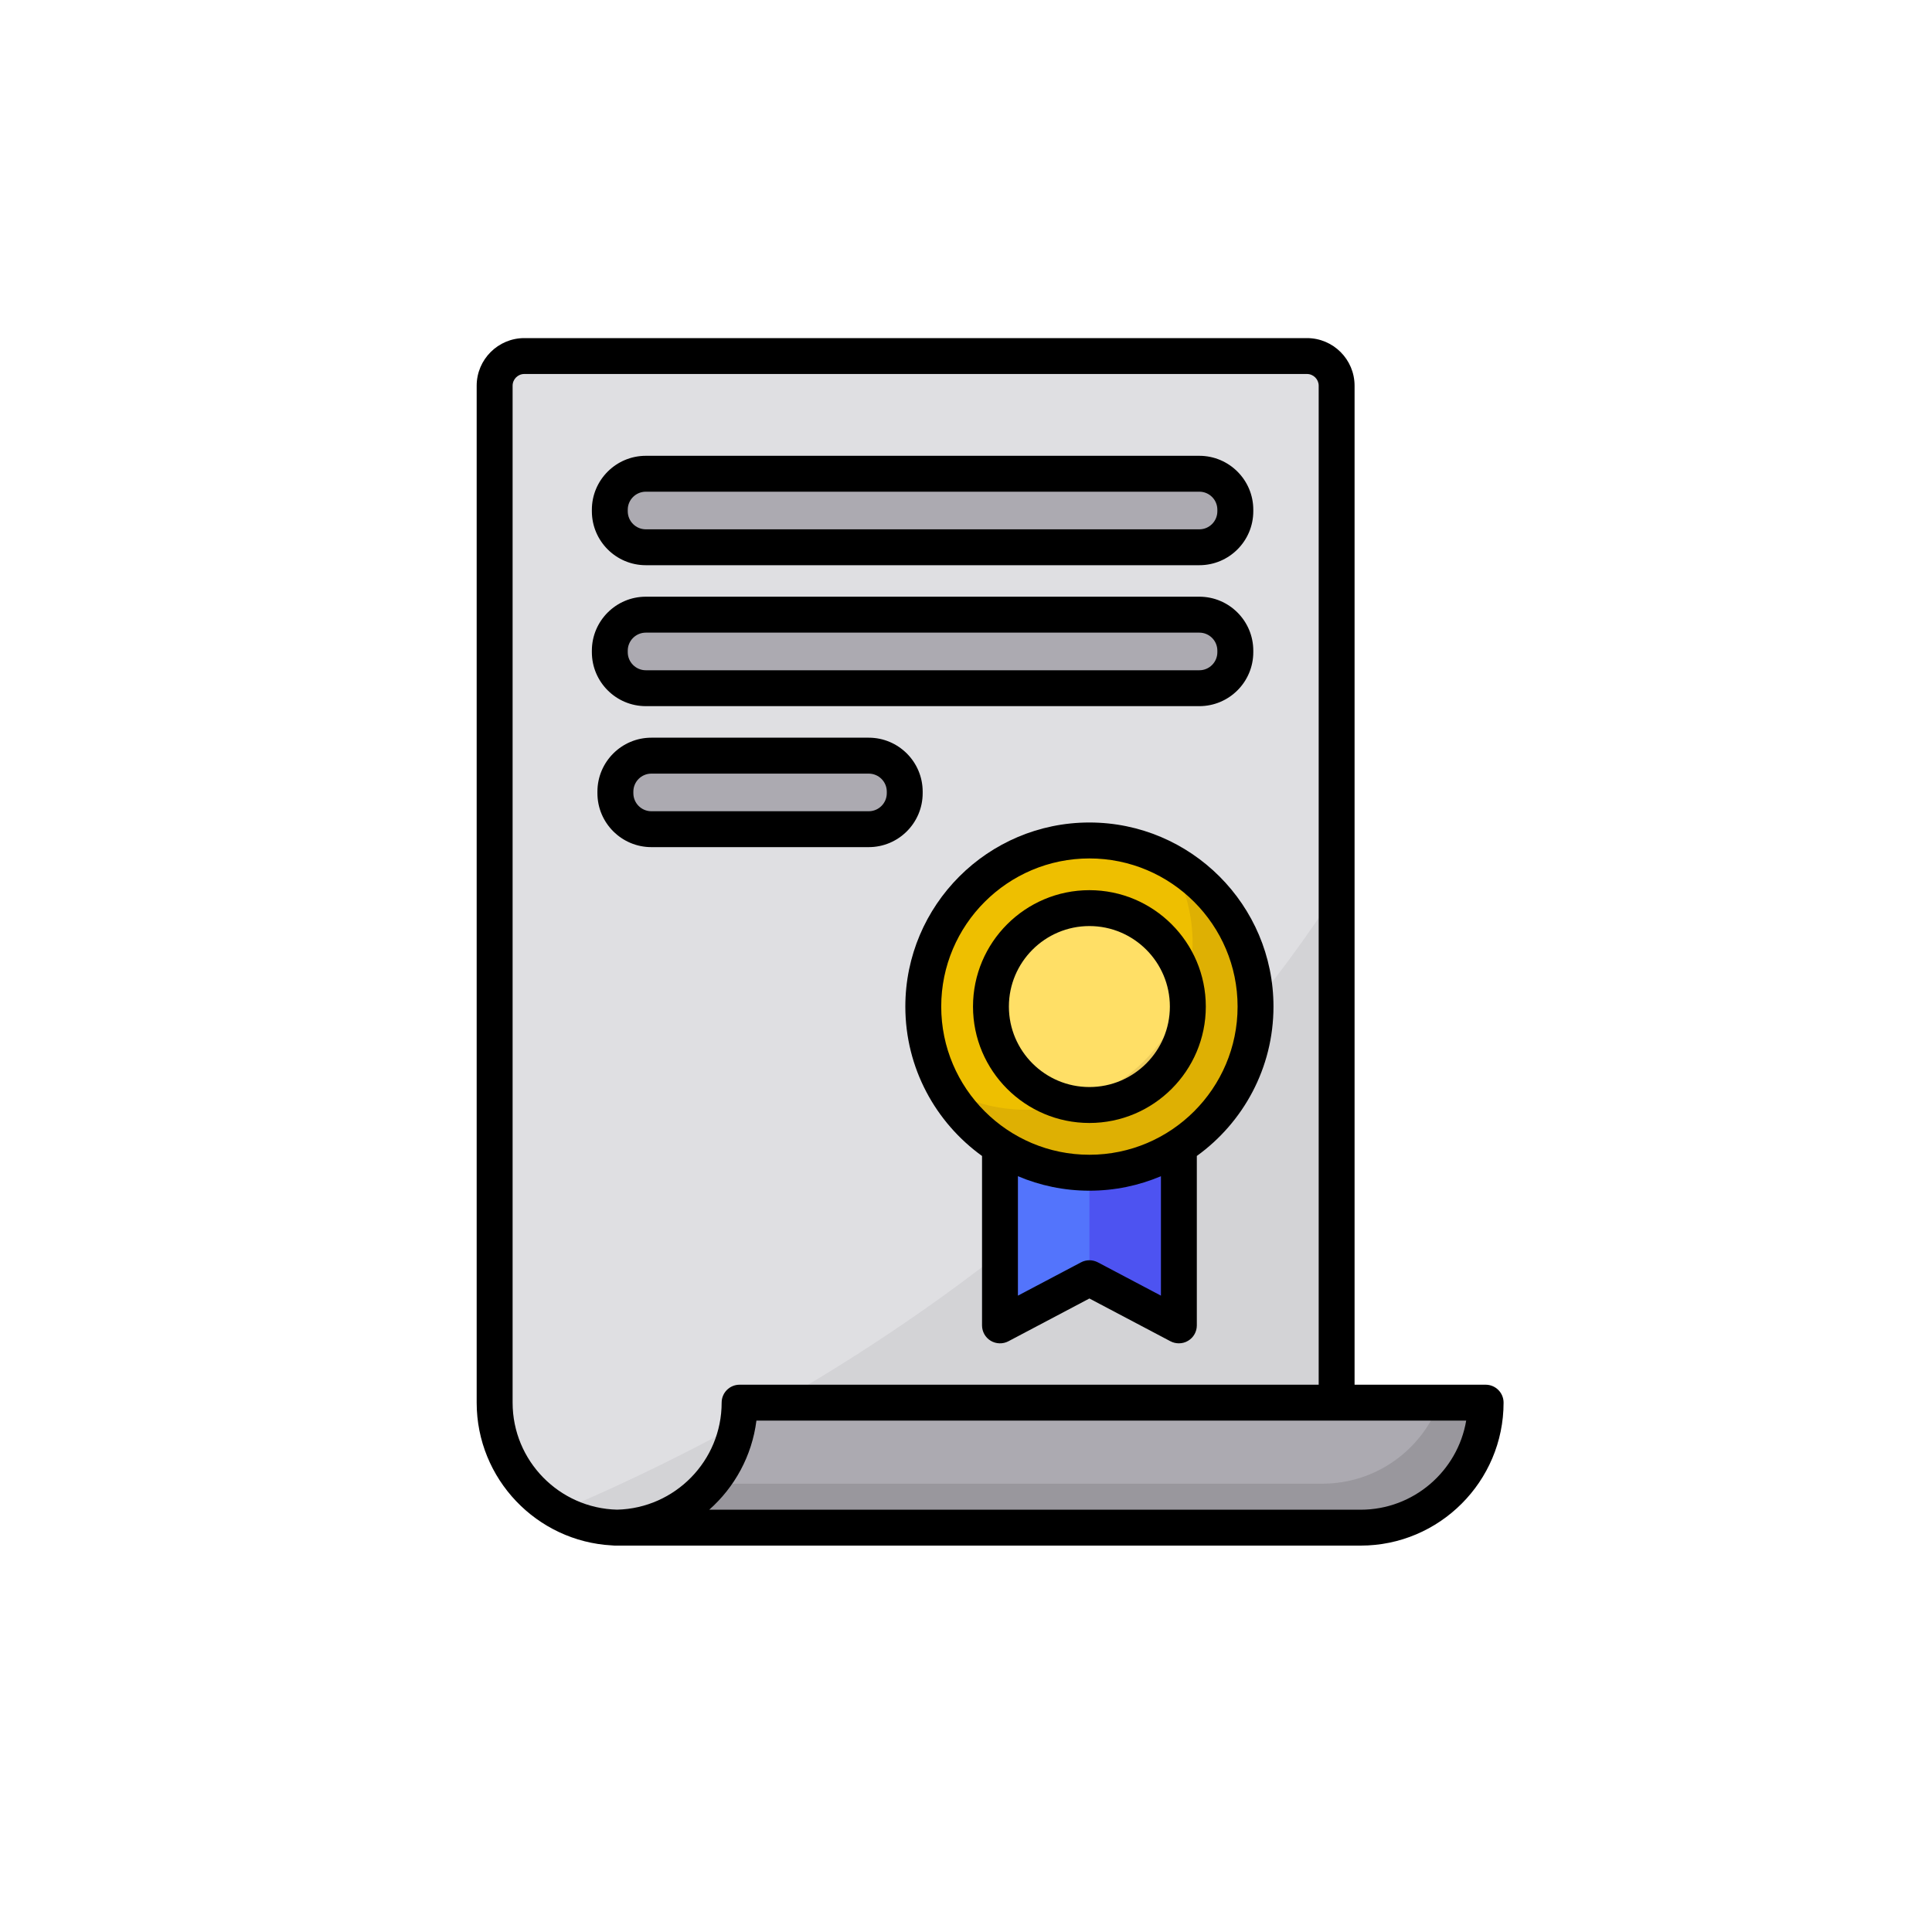 <svg width="40" height="40" viewBox="0 0 40 40" fill="none" xmlns="http://www.w3.org/2000/svg">
<path d="M27.673 29.839V7.987C27.673 7.647 27.398 7.372 27.058 7.372H10.855C10.515 7.372 10.24 7.647 10.24 7.987V28.864V29.041C10.24 30.47 11.399 31.629 12.828 31.629H13.005L27.673 29.839Z" fill="#DFDFE2"/>
<g opacity="0.24">
<path d="M11.56 31.296C11.935 31.507 12.368 31.628 12.829 31.628H13.006L27.673 29.838V18.447C22.947 25.766 15.36 29.694 11.56 31.296Z" fill="#ACAAB1"/>
</g>
<path d="M24.407 23.739V27.441L22.555 26.464L20.703 27.441V23.739H24.407Z" fill="#5374FC"/>
<path d="M12.77 31.628H28.171C29.6 31.628 30.759 30.469 30.759 29.04H29.522H15.313C15.313 30.469 14.154 31.628 12.725 31.628" fill="#ACAAB1"/>
<path opacity="0.19" d="M29.801 29.04C29.433 30.02 28.487 30.718 27.378 30.718H14.812C14.337 31.275 13.631 31.628 12.842 31.628H12.887H28.288C29.718 31.628 30.876 30.469 30.876 29.04H29.801Z" fill="#494949"/>
<path d="M24.83 11.33H13.37C12.96 11.33 12.625 10.995 12.625 10.585V10.553C12.625 10.143 12.96 9.808 13.37 9.808H24.83C25.24 9.808 25.576 10.143 25.576 10.553V10.585C25.576 10.995 25.24 11.33 24.83 11.33Z" fill="#ACAAB1"/>
<path d="M24.83 14.248H13.37C12.96 14.248 12.625 13.913 12.625 13.503V13.471C12.625 13.061 12.96 12.726 13.37 12.726H24.83C25.24 12.726 25.576 13.061 25.576 13.471V13.503C25.576 13.913 25.24 14.248 24.83 14.248Z" fill="#ACAAB1"/>
<path d="M17.985 17.167H13.485C13.076 17.167 12.74 16.832 12.74 16.422V16.39C12.74 15.98 13.075 15.645 13.485 15.645H17.985C18.395 15.645 18.731 15.98 18.731 16.39V16.422C18.731 16.832 18.395 17.167 17.985 17.167Z" fill="#ACAAB1"/>
<path d="M22.555 23.739V26.464L24.407 27.441V23.739H22.555Z" fill="#4D53F1"/>
<path d="M22.555 24.279C24.454 24.279 25.994 22.739 25.994 20.84C25.994 18.94 24.454 17.4 22.555 17.4C20.655 17.4 19.115 18.94 19.115 20.84C19.115 22.739 20.655 24.279 22.555 24.279Z" fill="#EEBF00"/>
<path d="M22.554 22.879C23.68 22.879 24.593 21.966 24.593 20.84C24.593 19.714 23.68 18.802 22.554 18.802C21.428 18.802 20.516 19.714 20.516 20.84C20.516 21.966 21.428 22.879 22.554 22.879Z" fill="#FFDF66"/>
<path opacity="0.12" d="M24.247 17.846C24.53 18.345 24.692 18.922 24.692 19.538C24.692 21.437 23.152 22.977 21.252 22.977C20.637 22.977 20.06 22.815 19.561 22.532C20.151 23.575 21.27 24.28 22.555 24.28C24.454 24.28 25.994 22.74 25.994 20.84C25.994 19.556 25.29 18.436 24.247 17.846Z" fill="#663C1D"/>
<path d="M30.759 28.669H28.045V7.986C28.045 7.442 27.603 7 27.059 7H10.855C10.312 7 9.869 7.442 9.869 7.986V29.04C9.869 30.619 11.112 31.913 12.67 31.996C12.688 31.998 12.706 32 12.724 32C12.735 32 12.747 32 12.758 32C12.762 32 12.766 32 12.77 32H12.829H13.006H28.171C29.802 32 31.13 30.672 31.13 29.04C31.13 28.835 30.964 28.669 30.759 28.669ZM12.777 31.256C11.579 31.227 10.613 30.245 10.613 29.04V7.986C10.613 7.852 10.721 7.743 10.855 7.743H27.059C27.193 7.743 27.302 7.852 27.302 7.986V28.669H15.312C15.107 28.669 14.941 28.835 14.941 29.04C14.941 30.245 13.975 31.227 12.777 31.256ZM28.17 31.257H14.684C15.209 30.792 15.569 30.143 15.661 29.412H30.356C30.179 30.458 29.266 31.257 28.17 31.257Z" fill="black"/>
<path d="M22.555 17.029C20.454 17.029 18.744 18.739 18.744 20.84C18.744 22.113 19.371 23.24 20.332 23.933V27.441C20.332 27.571 20.4 27.692 20.511 27.759C20.623 27.826 20.762 27.83 20.877 27.77L22.555 26.884L24.234 27.77C24.288 27.798 24.348 27.812 24.407 27.812C24.474 27.812 24.54 27.795 24.599 27.759C24.711 27.692 24.779 27.571 24.779 27.441V23.933C25.739 23.24 26.366 22.113 26.366 20.84C26.366 18.739 24.657 17.029 22.555 17.029ZM24.036 26.825L22.729 26.135C22.62 26.078 22.49 26.078 22.382 26.135L21.075 26.825V24.352C21.53 24.545 22.031 24.652 22.555 24.652C23.08 24.652 23.58 24.545 24.036 24.352V26.825ZM22.555 23.908C20.864 23.908 19.487 22.532 19.487 20.84C19.487 19.149 20.864 17.773 22.555 17.773C24.247 17.773 25.623 19.149 25.623 20.84C25.623 22.532 24.247 23.908 22.555 23.908Z" fill="black"/>
<path d="M22.555 18.43C21.226 18.43 20.145 19.511 20.145 20.84C20.145 22.169 21.226 23.25 22.555 23.25C23.883 23.25 24.965 22.169 24.965 20.84C24.965 19.511 23.883 18.43 22.555 18.43ZM22.555 22.506C21.636 22.506 20.888 21.759 20.888 20.84C20.888 19.921 21.636 19.173 22.555 19.173C23.474 19.173 24.221 19.921 24.221 20.84C24.221 21.759 23.474 22.506 22.555 22.506Z" fill="black"/>
<path d="M13.371 11.702H24.831C25.447 11.702 25.948 11.201 25.948 10.585V10.553C25.948 9.938 25.447 9.437 24.831 9.437H13.371C12.755 9.437 12.254 9.938 12.254 10.553V10.585C12.254 11.201 12.755 11.702 13.371 11.702ZM12.997 10.553C12.997 10.347 13.165 10.18 13.371 10.18H24.831C25.037 10.18 25.204 10.347 25.204 10.553V10.585C25.204 10.791 25.037 10.959 24.831 10.959H13.371C13.165 10.959 12.997 10.791 12.997 10.585V10.553Z" fill="black"/>
<path d="M13.371 14.62H24.831C25.447 14.62 25.948 14.119 25.948 13.503V13.471C25.948 12.855 25.447 12.354 24.831 12.354H13.371C12.755 12.354 12.254 12.855 12.254 13.471V13.503C12.254 14.119 12.755 14.62 13.371 14.62ZM12.997 13.471C12.997 13.265 13.165 13.098 13.371 13.098H24.831C25.037 13.098 25.204 13.265 25.204 13.471V13.504C25.204 13.709 25.037 13.877 24.831 13.877H13.371C13.165 13.877 12.997 13.709 12.997 13.504V13.471Z" fill="black"/>
<path d="M19.103 16.422V16.39C19.103 15.774 18.602 15.273 17.986 15.273H13.486C12.87 15.273 12.369 15.774 12.369 16.39V16.422C12.369 17.038 12.87 17.539 13.486 17.539H17.986C18.602 17.539 19.103 17.038 19.103 16.422ZM13.113 16.422V16.39C13.113 16.184 13.28 16.017 13.486 16.017H17.986C18.192 16.017 18.36 16.184 18.36 16.39V16.422C18.36 16.628 18.192 16.796 17.986 16.796H13.486C13.28 16.796 13.113 16.628 13.113 16.422Z" fill="black"/>
</svg>

